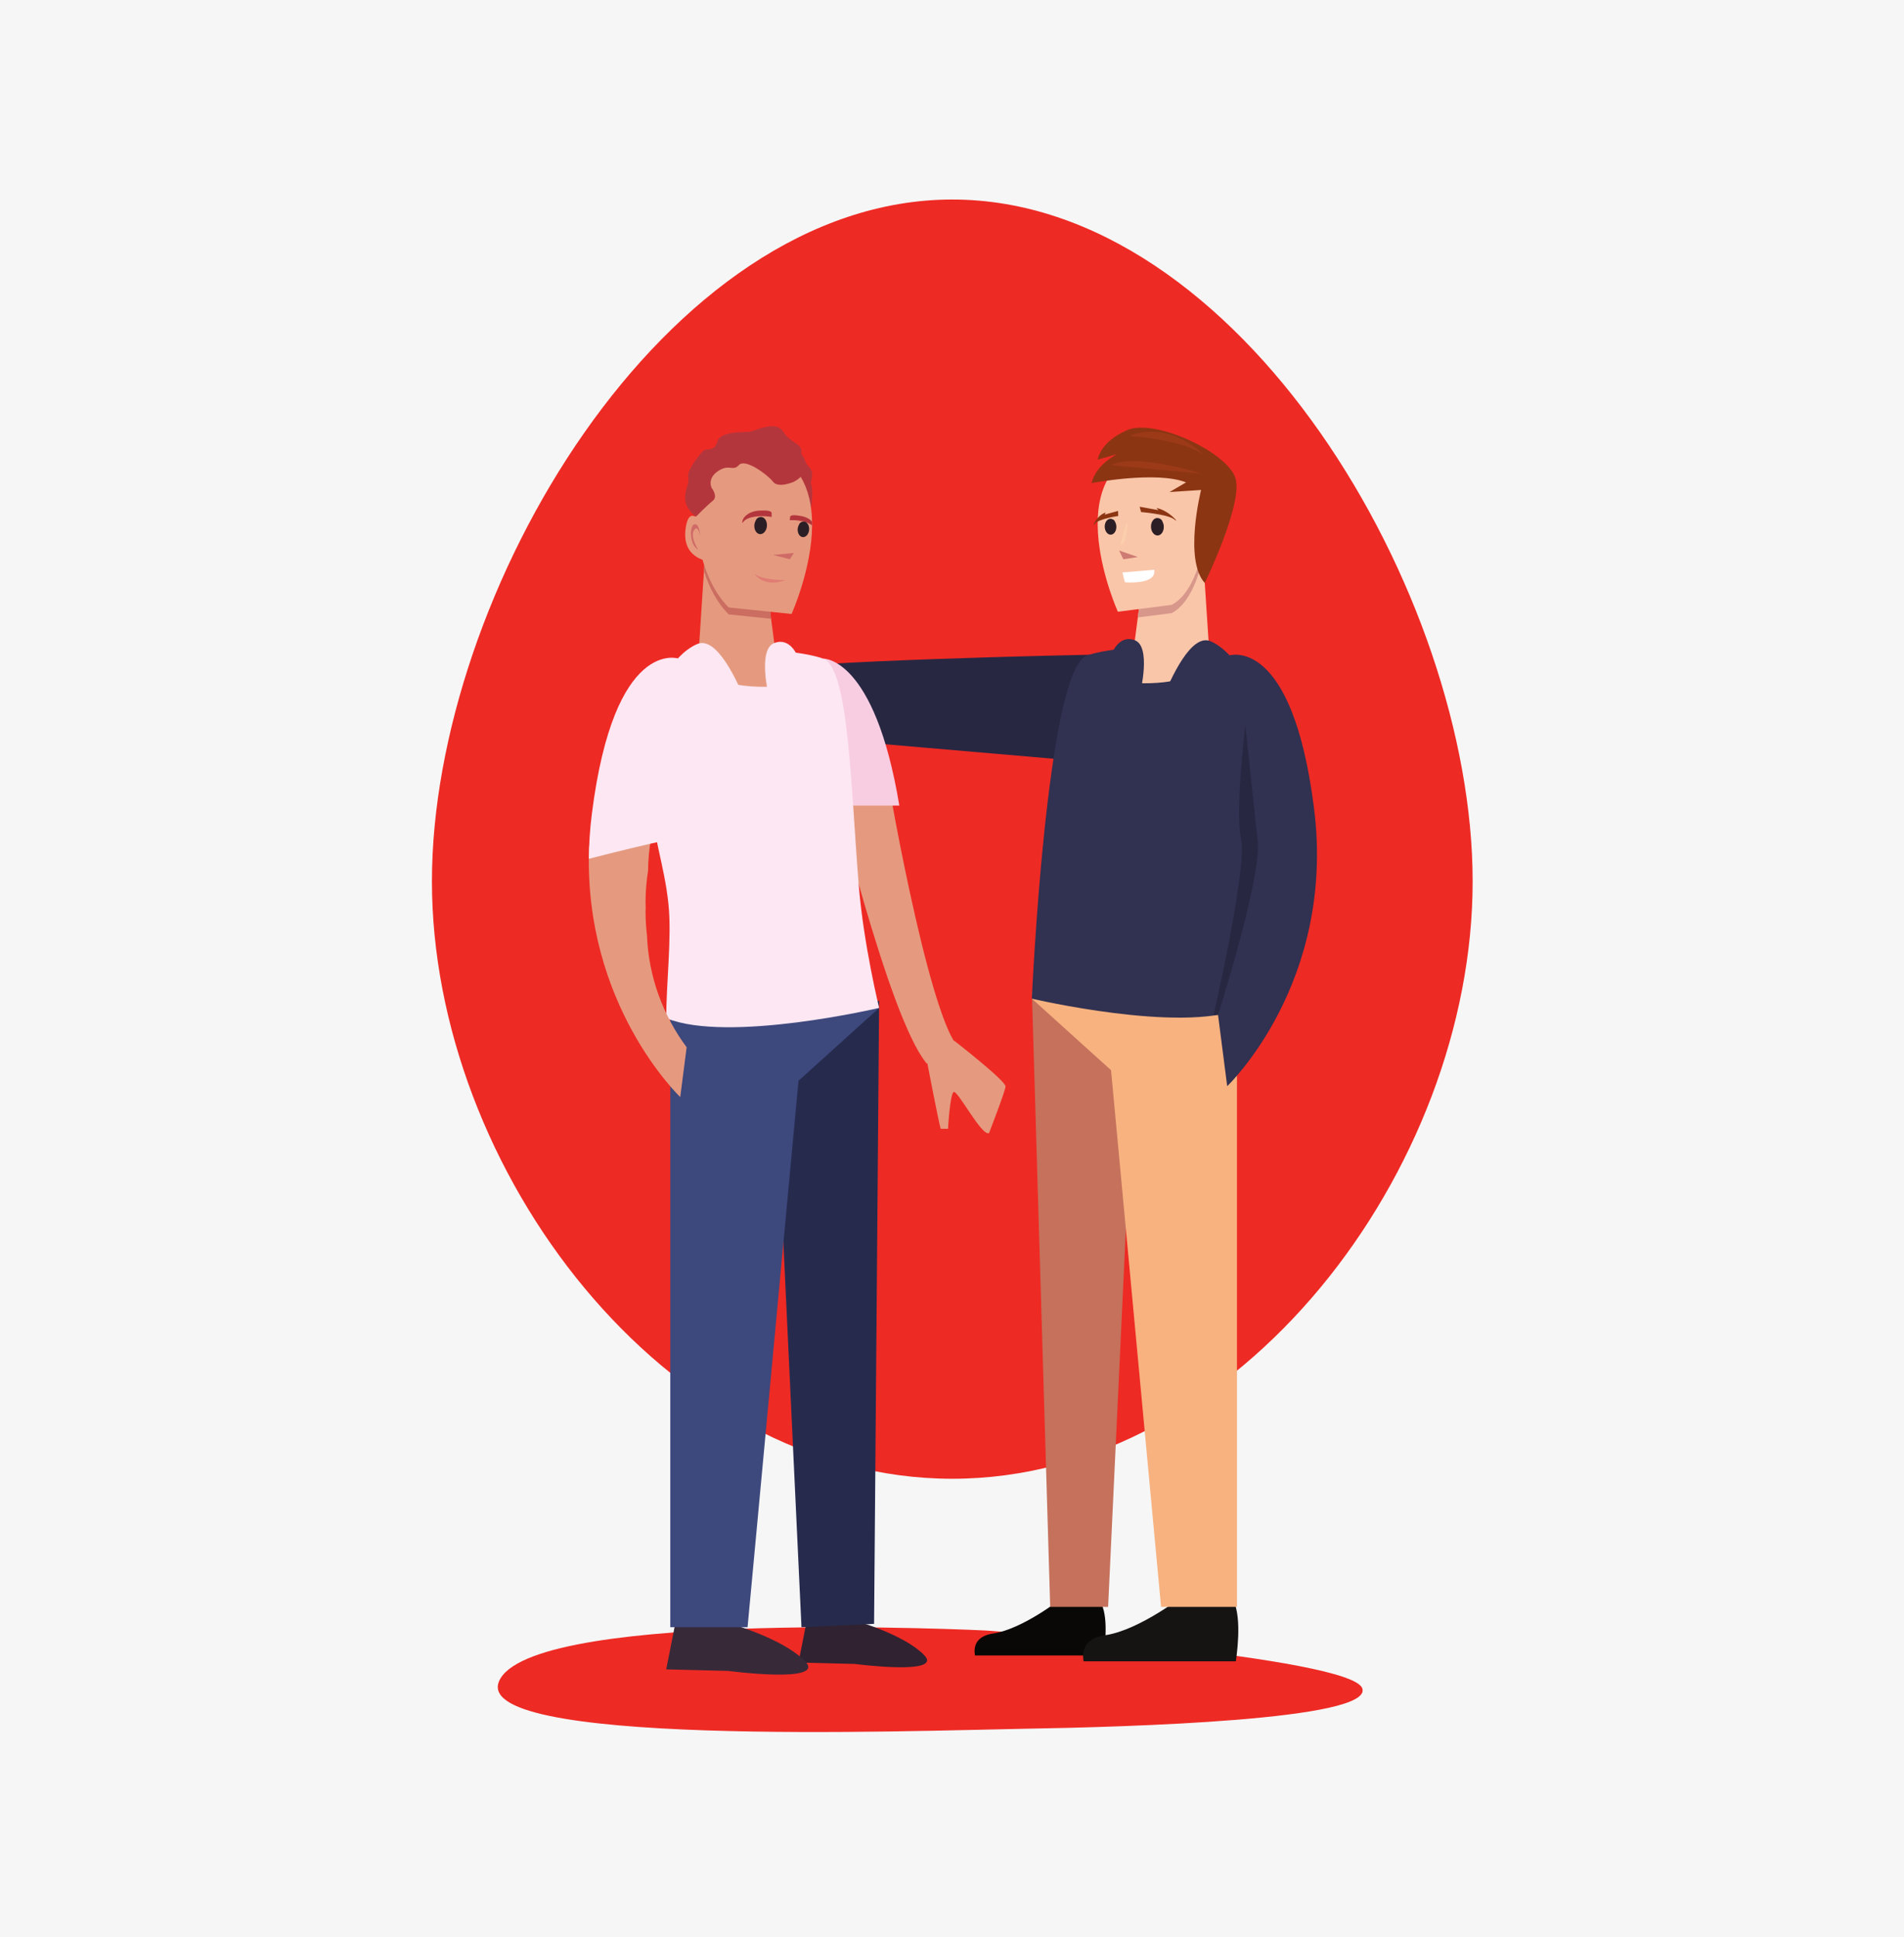 <svg width="983" height="1000" viewBox="0 0 983 1000" fill="none" xmlns="http://www.w3.org/2000/svg">
<rect x="0" y="0" width="983" height="1000" fill="#808080" stroke="none"/>
<g clip-path="url(#clip0_67_6212)">
<path d="M983 0H0V1000H983V0Z" fill="#F6F6F6"/>
<path d="M760.3 454.955C760.3 603.326 640.021 763.359 491.649 763.359C343.278 763.359 223 603.326 223 454.955C223 306.586 343.278 103 491.649 103C640.021 103 760.3 306.586 760.3 454.955Z" fill="#EE2A24"/>
<path d="M509.213 841.698C509.213 841.698 280.33 830.341 258.426 866.366C236.528 902.392 473.215 893.333 528.035 892.426C582.856 891.52 708.825 887.898 703.338 871.591C697.846 855.286 509.213 841.698 509.213 841.698Z" fill="#EE2A24"/>
<path d="M563.577 337.965C563.577 337.965 410.73 340.921 388.974 346.58L405.527 379.761L570.79 393.996C570.79 393.996 574.39 342.672 563.577 337.965Z" fill="#282742"/>
<path d="M569.74 854.588C570.745 847.755 572.512 831.094 566.897 825.422H547.65C547.65 825.422 527.958 840.954 512.807 843.222C503.414 844.633 502.618 850.402 503.367 854.588H569.74Z" fill="#090806"/>
<path d="M638.039 857.584C639.226 849.499 641.323 829.766 634.677 823.053H611.889C611.889 823.053 588.57 841.443 570.627 844.127C559.507 845.796 558.566 852.629 559.45 857.584H638.039Z" fill="#151413"/>
<path d="M572.101 829.487L585.67 541.098L532.723 511.736L542.195 829.487H572.101Z" fill="#C5715C"/>
<path d="M532.723 515.519L638.622 505.578V829.486H599.443L573.608 552.463L532.723 515.519Z" fill="#F7B27F"/>
<path d="M648.486 349.247C637.089 329.711 577.93 332.309 561.135 338.417C540.3 345.995 532.723 515.519 532.723 515.519C532.723 515.519 609.368 533.518 640.659 520.732C640.753 503.398 642.102 486.068 643.92 468.842C646.004 449.099 647.652 428.151 648.616 407.867C649.358 392.34 655.681 364.736 649.126 350.475C648.934 350.056 648.721 349.646 648.486 349.247Z" fill="#313151"/>
<path d="M624.592 340.641C616.422 355.776 583.039 352.401 583.039 352.401L587.436 318.732L589.43 303.486L620.093 271.725L621.148 287.826L624.592 340.641Z" fill="#FAC6A9"/>
<path d="M621.148 287.826C618.459 299.386 613.617 311.884 604.978 316.497L587.436 318.732L589.43 303.486L620.093 271.725L621.148 287.826Z" fill="#D8978B"/>
<path d="M640.742 346.147C637.121 340.426 631.841 334.034 625.049 331.057C615.161 326.723 604.612 349.457 599.443 362.644C612.57 355.702 626.386 349.635 640.742 346.147Z" fill="#313151"/>
<path d="M588.721 357.325C588.721 357.325 594.44 333.743 585.899 330.517C577.355 327.289 573.803 337.943 573.803 337.943C573.803 337.943 570.766 367.934 588.721 357.325Z" fill="#313151"/>
<path d="M624.409 260.576C624.409 260.576 622.595 302.827 604.981 312.222L577.135 315.779C577.135 315.779 545.13 245.017 593.287 231.218C606.498 227.399 626.716 242.66 624.409 260.576Z" fill="#FAC6A9"/>
<path d="M634.346 338.416C634.349 338.416 667.048 327.123 678.41 417.259C689.777 507.401 633.578 560.7 633.578 560.7L628.571 521.748C631.065 495.649 633.066 469.448 636.084 443.405C639.778 411.504 636.627 379.703 634.866 347.756C634.842 347.281 633.938 338.558 634.346 338.416Z" fill="#313151"/>
<path d="M579.96 288.716L577.782 284.184L587.464 287.55L579.96 288.716Z" fill="#CD7B73"/>
<path d="M595.893 294.131L579.501 295.51L580.755 300.584C580.755 300.584 597.319 302.078 595.893 294.131Z" fill="white"/>
<path d="M578.564 281.136C578.564 281.136 581.069 270.17 581.905 270.288C582.738 270.408 580.83 282.447 578.564 281.136Z" fill="#FBCFAD"/>
<path d="M589.101 264.334C589.101 264.334 602.087 265.393 605.923 267.878C606.086 267.985 606.235 268.094 606.362 268.204C609.501 270.924 603.961 263.609 596.999 262.2L598.111 263.339L588.38 261.586L589.101 264.334Z" fill="#8C3513"/>
<path d="M577.324 266.358C577.324 266.358 567.724 267.732 565.388 270.194C565.285 270.299 565.198 270.406 565.13 270.517C563.374 273.18 565.893 266.095 570.849 264.563L570.262 265.674L577.239 263.736L577.324 266.358Z" fill="#8C3513"/>
<path d="M622.002 300.953C622.002 300.953 641.519 260.763 637.961 247.239C634.401 233.714 596.355 215.92 582.101 221.97C567.849 228.019 566.713 237.274 566.713 237.274L576.747 234.426C576.747 234.426 565.714 239.765 563.577 249.374C563.577 249.374 597.032 242.968 612.334 249.019L603.813 254.001L620.093 252.933C620.093 252.933 611.026 288.825 622.002 300.953Z" fill="#8C3513"/>
<path d="M583.039 224.995C583.039 224.995 613.404 226.953 622.481 235.849C622.481 235.849 605.345 216.632 583.039 224.995Z" fill="#9C3A18"/>
<path d="M573.611 240.122C573.611 240.122 618.417 244.215 620.093 244.57C621.767 244.926 586.845 233.537 573.611 240.122Z" fill="#9C3A18"/>
<path d="M628.847 523.897C628.847 523.897 651.486 452.95 649.349 434.086C647.214 415.224 642.945 374.297 642.945 374.297C642.945 374.297 637.475 418.783 640.743 433.375C644.01 447.966 626.571 523.897 626.571 523.897" fill="#282742"/>
<path d="M416.831 835.016L441.718 836.732C441.718 836.732 466.411 843.532 477.052 854.291C487.69 865.051 441.267 858.947 441.267 858.947L412.254 858.22L416.831 835.016Z" fill="#302231"/>
<path d="M349.011 836.127L376.498 838.023C376.498 838.023 403.774 845.533 415.524 857.417C427.276 869.3 376 862.559 376 862.559L343.956 861.757L349.011 836.127Z" fill="#382939"/>
<path d="M458.51 403.1C458.51 403.1 458.893 405.28 459.566 409.096C460.276 412.936 461.29 418.422 462.509 425.006C465.011 438.166 468.531 455.695 472.505 473.053C474.492 481.73 476.591 490.363 478.721 498.368C480.847 506.371 483.017 513.739 485.074 519.865C486.103 522.926 487.102 525.671 488.031 528.033C488.512 529.183 488.943 530.303 489.37 531.268C489.802 532.217 490.202 533.086 490.559 533.873C491.309 535.282 491.888 536.476 492.274 537.01C492.656 537.639 492.858 537.975 492.858 537.975L478.463 549.079C478.463 549.079 478.026 548.489 477.204 547.383C476.31 546.234 475.403 544.709 474.172 542.714C473.639 541.744 473.051 540.671 472.41 539.501C471.792 538.336 471.205 537.096 470.536 535.758C469.261 533.098 467.928 530.109 466.566 526.854C461.127 513.848 455.308 496.511 449.99 479.07C444.669 461.637 439.839 444.135 436.35 430.966C434.637 424.367 433.209 418.869 432.209 415.02C431.234 411.134 430.678 408.913 430.678 408.913L458.51 403.1Z" fill="#E59A7F"/>
<path d="M418.741 262.342C418.741 262.342 419.662 256.06 419.281 252.69C418.9 249.32 418.37 249.743 419.058 247.004C419.743 244.267 419.113 242.372 417.006 240.266C414.901 238.16 415.603 232.682 409.881 234.368C404.159 236.053 397.251 233.316 397.251 233.316C397.251 233.316 414.794 245.249 418.741 262.342Z" fill="#B4363D"/>
<path d="M428.272 415.837L424.957 339.987C424.957 339.987 451.575 338.843 464.297 415.837H428.272Z" fill="#F8CDE2"/>
<path d="M413.789 839.983L399.974 546.352L453.885 516.457L451.27 838.253L413.789 839.983Z" fill="#262B4E"/>
<path d="M453.885 520.308L346.061 510.188V839.983H385.953L412.254 557.922L453.885 520.308Z" fill="#3D487D"/>
<path d="M336.019 351.012C347.624 331.121 407.853 333.768 424.957 339.987C438.215 344.808 439.206 405.407 443.33 456.654C445.805 487.402 453.884 520.308 453.884 520.308C453.884 520.308 375.848 538.631 343.986 525.613C343.891 507.968 346.936 484.002 345.089 466.465C342.968 446.361 336.867 431.35 335.883 410.699C335.128 394.889 328.691 366.782 335.364 352.262C335.563 351.837 335.776 351.418 336.019 351.012Z" fill="#FCE7F2"/>
<path d="M360.346 342.256C368.658 357.665 402.657 354.223 402.657 354.223L398.105 319.423L396.149 304.424L364.925 272.076L363.435 294.878L360.346 342.256Z" fill="#E59A7F"/>
<path d="M363.435 294.878C366.038 302.921 370.04 310.987 376.215 317.161L398.105 319.423L396.149 304.424L364.925 272.076L363.435 294.878Z" fill="#CB6D61"/>
<path d="M343.899 347.855C347.588 342.031 352.963 335.521 359.878 332.492C369.947 328.079 380.69 351.225 385.954 364.653C372.584 357.585 358.519 351.408 343.899 347.855Z" fill="#FCE7F2"/>
<path d="M396.869 359.237C396.869 359.237 391.045 335.229 399.745 331.942C408.44 328.656 412.055 339.503 412.055 339.503C412.055 339.503 415.15 370.039 396.869 359.237Z" fill="#FCE7F2"/>
<path d="M376.216 313.585L408.663 316.94C408.663 316.94 419.114 293.835 419.278 271.242C419.285 270.579 419.278 269.915 419.259 269.252C418.924 252.648 412.675 236.702 392.226 230.84C378.768 226.954 358.513 240.082 358.685 258.89C358.685 258.89 357.547 294.915 376.216 313.585Z" fill="#E59A7F"/>
<path d="M304.15 437.029C314.833 436.046 325.495 434.746 336.079 433.031C335.148 438.416 334.632 443.925 334.582 449.532C333.739 454.795 333.291 460.173 333.291 465.644C333.291 466.567 333.328 467.482 333.351 468.399C333.334 469.178 333.291 469.951 333.291 470.734C333.291 474.804 333.553 478.824 334.025 482.785C334.824 504.236 342.331 524.205 354.499 540.608L351.196 566.311C351.196 566.311 300.907 518.617 304.15 437.029Z" fill="#E59A7F"/>
<path d="M347.446 432.928C332.892 436.09 318.429 439.617 304.015 443.325C304.065 435.926 304.542 428.241 305.547 420.264C317.118 328.489 350.41 339.987 350.413 339.987C350.828 340.129 349.91 349.013 349.886 349.494C348.347 377.362 345.786 405.12 347.446 432.928Z" fill="#FCE7F2"/>
<path d="M407.762 288.71L409.881 285.439L399.11 286.454L407.762 288.71Z" fill="#CF6B67"/>
<path d="M364.926 289.514C364.926 289.514 351.771 287.872 354 272.641C356.227 257.409 364.727 274.254 364.727 274.254L364.926 289.514Z" fill="#E59A7F"/>
<path d="M361.445 276.729C361.445 276.729 361.273 270.042 358.516 270.677C355.761 271.315 355.973 281.495 360.428 283.717C360.428 283.717 356.185 277.146 358.306 273.75C360.428 270.36 361.445 276.729 361.445 276.729Z" fill="#CF6B67"/>
<path d="M398.381 264.698L398.423 266.864C398.423 266.864 397.444 266.677 395.927 266.554C395.173 266.5 394.292 266.444 393.347 266.453C392.404 266.464 391.402 266.512 390.403 266.613C389.916 266.693 389.406 266.734 388.934 266.846C388.452 266.947 387.972 267.032 387.527 267.176C387.073 267.288 386.647 267.439 386.26 267.621C385.855 267.771 385.505 267.963 385.188 268.162C384.85 268.331 384.591 268.555 384.372 268.765C384.139 268.962 383.943 269.139 383.833 269.331C383.575 269.686 383.435 269.888 383.435 269.888L383.202 269.736C383.202 269.736 383.205 269.435 383.323 268.864C383.374 268.564 383.495 268.249 383.688 267.919C383.785 267.744 383.893 267.558 383.998 267.362C384.112 267.173 384.268 267.031 384.416 266.849C384.574 266.674 384.736 266.491 384.908 266.302C385.084 266.125 385.282 265.997 385.481 265.835C385.89 265.508 386.327 265.199 386.8 264.962C387.278 264.688 387.777 264.489 388.293 264.303C388.816 264.09 389.342 263.995 389.875 263.85C390.943 263.628 392.019 263.535 393.027 263.558C393.027 263.558 397.975 263.167 398.381 264.698Z" fill="#B4363D"/>
<path d="M407.699 268.538C407.699 268.538 408.562 268.476 409.891 268.525C410.549 268.557 411.311 268.602 412.126 268.71C412.942 268.816 413.801 268.962 414.661 269.152C415.07 269.272 415.509 269.36 415.906 269.505C416.31 269.644 416.719 269.766 417.086 269.934C417.463 270.079 417.818 270.258 418.135 270.453C418.468 270.624 418.755 270.826 419.008 271.034C419.109 271.097 419.197 271.168 419.278 271.243C419.285 270.58 419.278 269.916 419.259 269.253C419.17 269.165 419.082 269.083 418.995 268.994C418.678 268.665 418.331 268.355 417.946 268.096C417.561 267.813 417.151 267.59 416.719 267.376C416.297 267.136 415.849 266.997 415.4 266.82C414.503 266.517 413.579 266.322 412.706 266.238C412.706 266.238 408.467 265.386 407.954 266.669L407.699 268.538Z" fill="#B4363D"/>
<path d="M405.527 299.547C405.527 299.547 390.536 299.443 388.974 295.125C388.974 295.125 392.575 303.865 405.527 299.547Z" fill="#E07C73"/>
<path d="M409.881 248.689C409.881 248.689 401.855 252.269 399.11 248.689C396.368 245.11 384.746 236.475 381.499 240.055C378.255 243.634 376.572 239.212 370.674 243.213C364.777 247.216 367.515 252.059 367.515 252.059C367.515 252.059 370.885 256.27 367.936 258.587C364.989 260.903 359.334 266.701 359.334 266.701C359.334 266.701 354.297 263.221 353.748 258.166C353.194 253.111 356.145 249.531 355.302 246.162C354.46 242.793 361.881 233.526 363.435 232.472C364.989 231.42 368.988 233.105 370.254 228.05C371.517 222.996 382.274 222.996 385.953 222.996C389.629 222.996 400.199 216.256 404.495 222.996C408.791 229.735 415.478 228.285 413.489 235.842C411.503 243.399 417.919 244.267 409.881 248.689Z" fill="#B4363D"/>
<path d="M478.712 548.579C478.712 548.579 484.714 579.854 485.662 582.697H489.452C489.452 582.697 490.4 565.323 492.294 563.743C494.189 562.164 506.828 586.804 510.617 584.909C510.617 584.909 518.832 563.743 519.144 560.9C519.461 558.058 492.611 537.209 492.611 537.209L478.712 548.579Z" fill="#E59A7F"/>
<path d="M600.218 269.372C600.58 270.068 600.813 270.899 600.847 271.803C600.931 274.291 599.522 276.364 597.7 276.431C595.874 276.495 594.326 274.53 594.231 272.042C594.147 269.549 595.551 267.482 597.376 267.414C597.448 267.411 597.512 267.43 597.585 267.435C597.585 267.435 599.634 267.426 600.218 269.372Z" fill="#2C1E25"/>
<path d="M575.786 269.595C576.115 270.227 576.327 270.983 576.356 271.803C576.433 274.066 575.152 275.95 573.5 276.008C571.837 276.068 570.432 274.282 570.344 272.02C570.268 269.754 571.543 267.877 573.204 267.817C573.265 267.814 573.325 267.831 573.393 267.834C573.393 267.834 575.253 267.828 575.786 269.595Z" fill="#2C1E25"/>
<path d="M390.191 268.684C389.804 269.35 389.534 270.155 389.46 271.041C389.26 273.48 390.547 275.582 392.333 275.732C394.123 275.881 395.736 274.022 395.945 271.584C396.144 269.14 394.861 267.045 393.071 266.894C393.002 266.888 392.94 266.905 392.866 266.905C392.866 266.905 390.855 266.801 390.191 268.684Z" fill="#2C1E25"/>
<path d="M412.503 270.868C412.151 271.473 411.908 272.206 411.839 273.01C411.661 275.227 412.829 277.137 414.45 277.272C416.079 277.409 417.543 275.719 417.733 273.503C417.916 271.281 416.75 269.379 415.123 269.241C415.06 269.236 415.002 269.251 414.937 269.251C414.937 269.251 413.111 269.156 412.503 270.868Z" fill="#2C1E25"/>
</g>
<defs>
<clipPath id="clip0_67_6212">
<rect width="983" height="1000" fill="white"/>
</clipPath>
</defs>
</svg>
